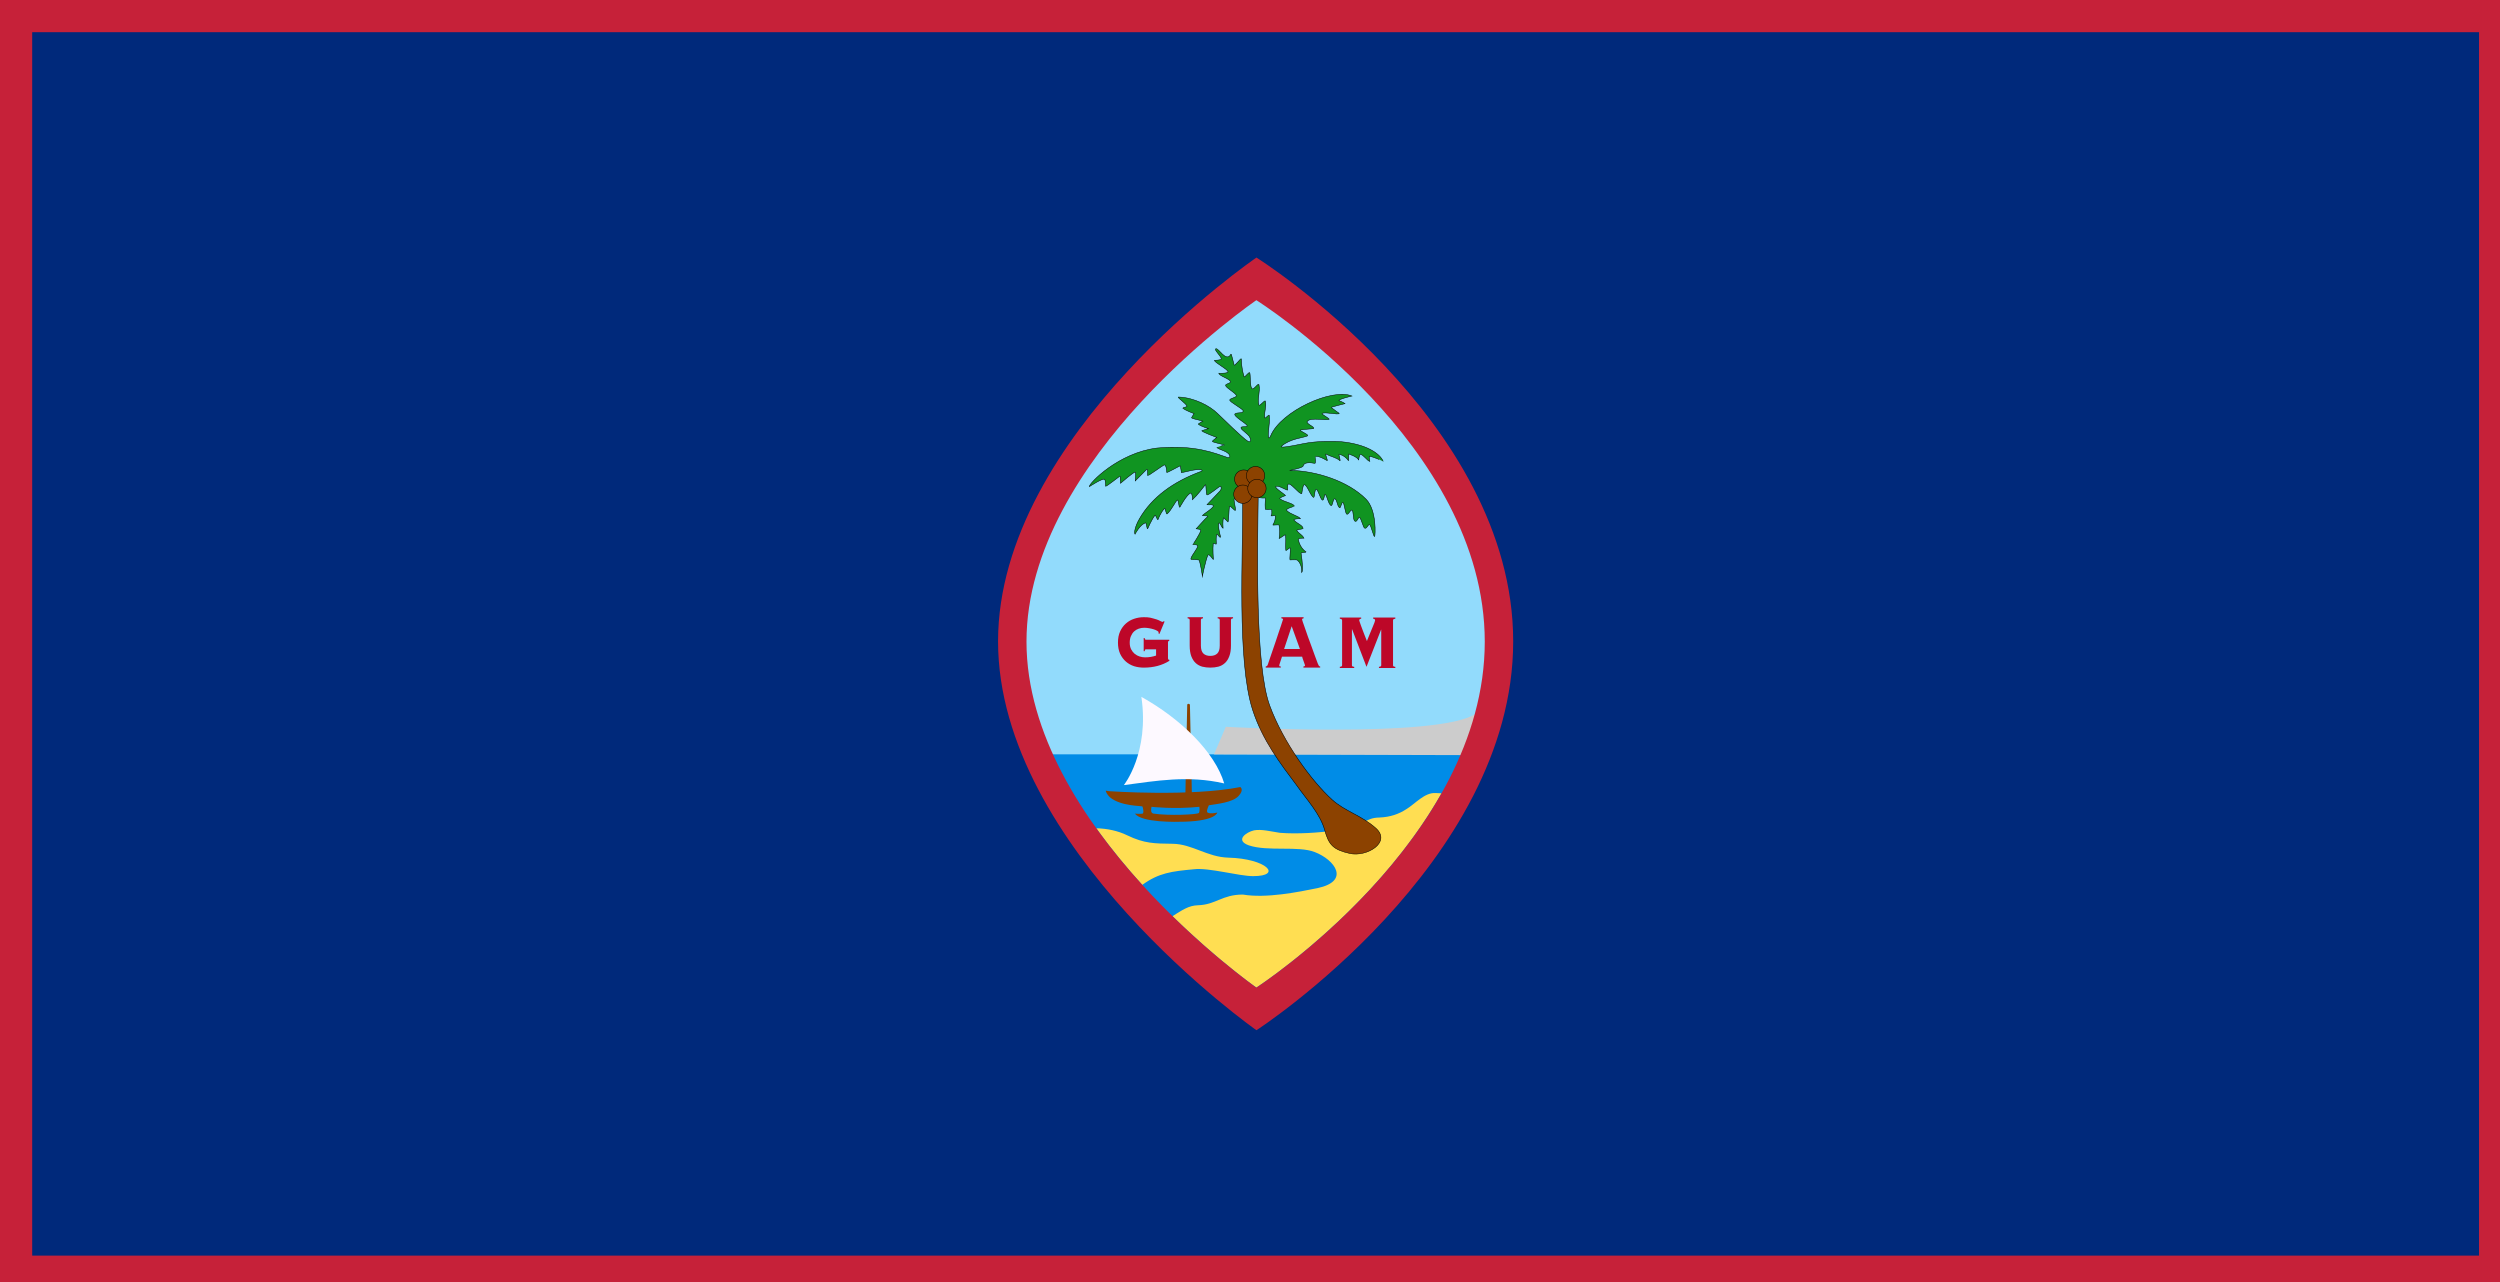 <svg clip-rule="evenodd" fill-rule="evenodd" height="420.513" image-rendering="optimizeQuality" shape-rendering="geometricPrecision" text-rendering="geometricPrecision" viewBox="0 0 216958.33 111260.67" width="820" xml:space="preserve" xmlns="http://www.w3.org/2000/svg"><g transform="scale(.11)"><path d="M0 0h1981200v1016000H0z" fill="#c62139"/><path d="M25400.009 25399.999H1955799.9V990599.98H25400.009z" fill="#00297b"/><g style="stroke:#000;stroke-width:39.024;stroke-dasharray:none;stroke-opacity:1"><g style="stroke:#000;stroke-width:39.024;stroke-dasharray:none;stroke-opacity:1"><path d="M108537.17 28617.296S90414.637 43037.324 90414.637 58016.354c0 14981.029 18122.543 29783.057 18122.543 29783.057s18006.53-13724.025 18006.53-29783.057c0-16057.03-18006.54-29399.058-18006.54-29399.058z" fill="#92dbfc" style="stroke:none;stroke-width:39.024;stroke-dasharray:none;stroke-opacity:1" transform="matrix(10.628 0 0 9.732 -162304.63 -58489.534)"/><path d="M92419.719 67159.562c4716.233 11327.588 16117.451 20639.81 16117.451 20639.81s11603.94-8844.17 16181.37-20640.687" fill="#008ce7" style="stroke:none;stroke-width:39.024;stroke-dasharray:none;stroke-opacity:1" transform="matrix(10.628 0 0 9.732 -162304.63 -58489.534)"/><path d="M124781.68 63890.343c-2794 1999.002-18515.02 1039-18515.02 1039l-879 2238.004 18719.02 57.999c78-306.998 265-672 330-982.002z" fill="#9c8431" style="fill:#ccc;fill-opacity:1;stroke:none;stroke-width:39.024;stroke-dasharray:none;stroke-opacity:1" transform="matrix(10.628 0 0 9.732 -162304.63 -58489.534)"/><path d="M96651.642 73153.356c796.01 26.008 1589.01 193.997 2301.011 576 1272.997 668 2010.997 662.999 3382.997 683.999 1436.01 21.987 2563.01 1079.003 4115.01 1123.003 2859 80 4061 1500.001 1838 1499.001-1050-1.059-3301-706.001-4389-558.001-1654.01 168-2610 294.002-3834.01 1267.003-1165.997-1400.001-2331.998-2940.004-3414.008-4591.005zm5656.008 7128.008c709.01-485.002 1197.01-864.002 1885.01-885.002 1337-41 1793-868 3338-867 1756 322 4136.01-211 5529.01-520.002 2473-570 1300-2300.004-197-2928.003-1210-518.001-3478.01-26.009-4885.01-540.001-1065-416-187-1079.001 386-1220.001 578-106 1198 85 1917 201.999 1284 113.001 2897.01-7.011 4025.01-182 2331-356.998 2235-1041 3360-1057.002 821-38 1446.01-281.998 2006-682.001 658.01-439 1343.01-1340.002 2139.01-1304l468 20.003c-4916.01 9510.012-13745.02 15753.018-13745.02 15753.018s-2853-2184.001-6226.01-5790.005z" fill="#ffde52" style="stroke:none;stroke-width:39.024;stroke-dasharray:none;stroke-opacity:1" transform="matrix(10.628 0 0 9.732 -162304.63 -58489.534)"/><path d="M113608.67 73315.355c305 1180.003 628 1581.003 1868 1884.001 1224 303.001 3094-887 1935-2042.003-1103-1074-2265-1349-3253-2316.003-1533-1520-3636.01-4662.006-4635.01-7633.01-1093-3248.003-903-12392.016-854-17024.022 1.01-54 133-86 148-108 71-102 139 33 28-646-29-174-167-354-166-530 1.01-314.002-1084 343-1370 903-65 128 208 493 208 565 37 4444.006-441 13218.017 739 17190.024 730 2459.003 2062 4358.006 3268.01 6115.007 723 1126.001 1769 2341.003 2084 3642.006z" fill="#8c4200" style="stroke:#000;stroke-width:39.024;stroke-dasharray:none;stroke-opacity:1" transform="matrix(10.628 0 0 9.732 -162304.63 -58489.534)"/><path d="M97273.642 44871.316c77 106.001 66 563.001 66 563.001 63 38 1085.01-870.001 1085.01-829.001 1 191.001 24 585.001 24 585.001s1058.001-1006.001 1102.001-900.001c49 119-4 702.001-4 702.001s703.997-776.001 832.997-916.001c93-100 78 126 87 491 2.01 65 1154-850 1224-866 149-32 195 475 187 602-6 94 1063-610 1016-517l79 541c298-41 1008.01-306 1435.01-237 137 22 130 91 8 141-2058.01 833.001-3641.01 2089.002-4563.006 3839.005-314 596-410 1116.001-327 1247.001 0 0 370-796 786.996-921 56-16 93 510 150 480 0 0 316-798.002 544-1092.002 61-79 163 419.001 228 345.001 0 0 164-534.001 485-906.001 46-53 129 505 180 458 333-307 646-1077 771-1134 87-68 102 640 185 579 0 0 475.01-954.002 759.01-1127.002 182-112 175 521 175 521 362-357 761-949 950-1206 87-118 39 780 132 815 119 46 899-688 987-703 58-10.002 126 209-26 385-12 13.999-964 1112.001-964 1112.001 185 35 257-17 390 18 395 104-740 755.001-721 877.001 0 0 547-10.002 364 96-132 77-855 1008-855 975.002 0-17 363 8 361 112-3 193-601 1188-607 1182-33-33 321-43 369 55 88 181.002-614.01 986.002-477.01 1123.002 19 19 401 6.001 571 44 82 18 312 1462.002 254 1404.002-12.99-13.999 246.01-1354.001 403.01-1762.002 96-247 403 373 428 318-13 0-62-881.001-19-1282.001 12-112 233 117 230 10.002-8-243.002-28-503.002 22-740.002 38-179 226 323 299 188 0 0-228-872-133-1118 63-162.002 215 392 315 414 0 0-56-678.002 49-853.002l317 340.001c69-109 56-1165.001 120-1264.001 53-83 382 396 431 321 44-68-139-852.002-98-914.002 58-89 419 218 426 212.001 147-148 142-517.001 204-654.001 166-371 1118-419 1230-155 55 128 17 293-5 492 9 8.001 477 42 481 6.001 0 0-56 437-23 918.002 5 64 475-16 481 48 43 453-61 495-61 495 4 33 317-48 322-12.999 34 221-37 490-177 749-21 37.002 448-36 455 7.002 57 340 68 610.001 9 1090.001-5 39 459-339 466-300 70 404-10.99 840 31 1258.001 10.01 97.001 307-289 334-177 27 110-66 910.001-21 955.001 0 0 497.01-25 541.01 17 394 370 319 1016.001 319 1016.001 108-80 67-858-42-1570.002-12-75 382-46 370-116 0 0-432-260-574-984.002-30-155 417-123 417-123-124-285-342-339-527-613-60-90 464-131 464-157 1-273-442-403-671-687-98-121 478-127.002 478-127.002-169-235-726-338-1010-649-155-169 565-335 556-364-79-249-756-327-1084.01-608.002-68-58 428-254 428-254-50-106-1131-817-581-752 232 28 703 358 740 308 0 0-20-415 28-465 181-188.002 805.01 798 1017.01 758 0 0 78-706 174-725 228-43 506 1028 731 1028 30 0 47-619 163-653 131-38 278 694 444 856.001 154 149 156-572.001 246-435.001 153 221 190 682.001 399 885.002 136 132 161-636.002 312-533.002 175 119.001 134 517.002 331 713.002 94 93 157-507 264-419 95 77 159 811 261 927 130 148 280-387 415-302 97 62 74 697 164 833 184 282.002 280-341 402-245 85 65 269 795.002 346 853.002 171 130 265-332 395-267 94 46 284 986 362 962 51-15.999 177-2142.002-641-3039.004-1333-1462.002-3720-2306.002-5668-2327.002 0 0 979-195 1005-357 52-323 538-285 877-211 60 12.999 28-571.002 36-574.002 303-7 574 172 864 348 90 55-183-585-87-530 372 215 786 278 1037 539 66 69.002-76-493-76-493 186-45 553 223 697 474 70 124.002-4-655 51-517 0 0 648 220 718 493 0 0 53-494 140-468 260 68 488 507 691 570 0 0-84-440-17.99-423 488 123 1018 425 1017 423-275-688-1318-1409.001-3153-1602.002-337-34.999-1704-91-2863.01 178.002-950 220-1700 345-1546 195 628-615.002 1643-690.002 1922-833.002 200-102-673-439-500-487 172-41 952-106 952-106 169-132-567-390.001-457-582.002 220-385 1521.01-35 1632.01-181 36-49-559-401-534-453 95-195 1253 144 1280-26 0 0-351-262-601-477.001-30-26 1034-312 1034-312-20-20-182-134-426-229-223-87 934-388 934-388-1466-670.002-5271.01 1236-6026.01 3214.003-196 472-202-41-161-441.001 39-430 93-807 47-1202.002-14-117-311 311.001-331 197.001-76-420 149-881.001 46-1347.001-34-157-428 463-480 306-144-431 108-1037.002 6-1631.002-40-232-413 497-538 289-146-241-82-1134.002-151-1269.002-56-108-388 428-416 327-450-1637.002 148-1841.002-716-918-30 32-222-968.002-255-934.002-354 758.002-934-540-1132-419-148 92 404 594 410 820 3 109-508 116-508 116 11 187 972 711.002 1003 916.002 25 169-680 127-680 127 22 229 823 447 867 690.002 25 134-375 164-362 300 21 209 774 622 799 835.001 17 148-481 209-493 347-15 167 1000 727.001 1001 884.001 1 222-404 108-588 220-259 157.001 831 793.001 877 974.002 36 159-436 19-452 164-20 190 534 477.001 661 803.001 127 322-3 404-185 276-365-257-1837-1821.002-2228-2238.003-568-606-1731.01-1285-2891.01-1325-121 37 624 564 629 755 1.01 49-335 122-320 137 206 206 847 451 847 451l-184 331.001c43 97 347 123 834 283 0 0-365 226-338 247 258 206 758.01 358 758.01 358l-492 165c-29 95 1107 550.002 1107 550.002s-355 306-339 322c87 87 922 280 922 280 14 14-590 202-586 206 219 219 823 290.001 964 652.002 0 0 83 206-156 167-940-341-2396.01-1047.001-5219.01-770.001-2886.007 376.001-5085.009 2885.003-5047.009 3135.004 0 0 1032-740.001 1141.001-590z" fill="#109421" style="display:inline;stroke:#000;stroke-width:39.024;stroke-dasharray:none;stroke-opacity:1" transform="matrix(10.628 0 0 9.732 -162304.63 -58489.534)"/></g><g style="stroke:#000;stroke-width:39.024;stroke-dasharray:none;stroke-opacity:1"><path d="M103401.71 63123.82c66.77-99.687 133.55-56.838 200.32 0l144.94 7269.516h-481.94z" style="fill:#8c4200;fill-opacity:1;stroke:none;stroke-width:39.024;stroke-dasharray:none;stroke-opacity:1" transform="matrix(10.628 0 0 9.732 -162304.63 -58489.534)"/><path d="M97603.708 70148.337s6037.012 459.999 9739.012-334.999c0 0 311 210.999-136 732.999-447 521.001-1578 632.999-2199 745 0 0-149 335-137 509 13 174.001 392 156.001 578 118.002l186-37.002s-87 652.002-2372 739.002c-750 28.998-3223 81-3746.002-652.002 0 0 453 37.002 571.002 0 118-36.999 32-509-12.01-578.001-42.99-67.998-1603.002 0-2422.002-757.999-203-216.001-300-446-300-528 0-7.012 250 44 250 44zm3146.012 1267s1652 211 3553 0c0 0 50 360-37 497.001-87 136.999-2280 242.001-3386 50.001-178-57.002-184-275.003-130-547.002z" fill="#8c4200" style="stroke:none;stroke-width:39.024;stroke-dasharray:none;stroke-opacity:1" transform="matrix(10.628 0 0 9.732 -162304.63 -58489.534)"/><path d="M98698.666 69655.469s1912.214-2620.642 1299.052-7153.139c2956.012 1796.474 5466.852 4503.156 6150.162 7018.138-2681.47-677.209-5048.45-209.621-7449.214 135.001z" fill="#fdf9ff" style="stroke:none;stroke-width:39.024;stroke-dasharray:none;stroke-opacity:1" transform="matrix(10.628 0 0 9.732 -162304.63 -58489.534)"/><path d="M108540.72 26889.305S89359.708 41168.314 89359.708 58005.326c0 16839.012 19181.012 31522.022 19181.012 31522.022s19058.02-13472.01 19058.02-31522.022c0-18049.013-19058.02-31116.021-19058.02-31116.021zm-7 3456.003S91469.708 43048.315 91469.708 58027.326c0 14981.012 17064.012 28044.022 17064.012 28044.022s16955.02-11985.01 16955.02-28044.022c0-16057.011-16955.02-27682.018-16955.02-27682.018z" fill="#c62139" style="stroke:none;stroke-width:39.024;stroke-dasharray:none;stroke-opacity:1" transform="matrix(10.628 0 0 9.732 -162304.63 -58489.534)"/></g></g><circle style="display:inline;fill:#8c4200;fill-opacity:1;stroke:#000;stroke-width:396.875;stroke-linecap:round;stroke-linejoin:round;stroke-miterlimit:33;stroke-dasharray:none;stroke-opacity:1;paint-order:markers fill stroke" cx="981239.19" cy="377989.19" r="7253.232"/><circle style="display:inline;fill:#8c4200;fill-opacity:1;stroke:#000;stroke-width:396.875;stroke-linecap:round;stroke-linejoin:round;stroke-miterlimit:33;stroke-dasharray:none;stroke-opacity:1;paint-order:markers fill stroke" cx="980555" cy="389895.44" r="7253.232"/><circle style="display:inline;fill:#8c4200;fill-opacity:1;stroke:#000;stroke-width:396.875;stroke-linecap:round;stroke-linejoin:round;stroke-miterlimit:33;stroke-dasharray:none;stroke-opacity:1;paint-order:markers fill stroke" cx="990545.19" cy="375252.12" r="7253.232"/><circle style="display:inline;fill:#8c4200;fill-opacity:1;stroke:#000;stroke-width:396.875;stroke-linecap:round;stroke-linejoin:round;stroke-miterlimit:33;stroke-dasharray:none;stroke-opacity:1;paint-order:markers fill stroke" cx="991640" cy="385379.28" r="7253.232"/><path d="M903993.6 512282.61q-501.11 0-689.03 446.18-187.93 371.82-250.57 1041.09h-751.66v-10410.92h751.66q125.28 1338.54 939.6 1338.54h18478.58v892.37q-1002.22 74.36-1002.22 1264.19v12344.39q0 520.54 125.27 892.36 125.28 371.82 626.39 371.82h313.15v892.36q-8518.9 5354.21-20169.79 5354.21-3946.27 0-7641.98-1115.46-3633.07-1189.83-6451.84-3643.83-2818.76-2454.01-4572.66-6172.2-1691.26-3792.55-1691.26-8849.29 0-5056.74 1691.26-8774.94 1753.9-3792.55 4572.66-6246.56 2818.77-2528.36 6451.84-3718.19 3695.71-1264.18 7641.98-1264.18 1565.98 0 2756.12 74.36 1190.14 74.36 2317.65 297.46 1127.51 223.09 2317.66 594.9 1190.14 297.46 2818.76 818.02 1565.98 520.54 2881.4 1264.18 1315.42 669.27 1691.26 669.27 501.11 0 876.93-594.91l751.67 297.45-4071.53 9816.03-751.67-520.54q125.28-446.2 125.28-818.01 0-520.55-1064.87-1115.46-1064.87-669.27-2693.48-1189.81-1628.63-520.55-3695.71-892.38-2004.46-371.82-3946.28-371.82-2255 0-4322.1 743.65-2004.46 669.27-3633.07 2156.54-1565.99 1487.29-2505.57 3718.2-939.59 2156.55-939.59 5205.47 0 2974.54 1127.51 5205.46 1127.5 2156.56 2818.76 3569.47 1753.89 1412.9 3883.63 2082.19 2129.73 669.27 4196.83 669.27 2630.84 0 4697.93-371.82 2129.74-371.82 4071.55-1041.1v-4908.01z" style="font-weight:700;font-size:68250.2px;font-family:Copperplate;-inkscape-font-specification:'Copperplate Bold';fill:#bd0728;stroke-width:639.846;stroke-linecap:round;stroke-linejoin:round;stroke-miterlimit:33;paint-order:markers fill stroke"/><path d="M962304.39 489180.8q0-526.46-294.92-827.29-236.02-376.03-1356.8-526.46v-902.48h12151.9v902.48q-1120.78 150.43-1415.79 526.46-235.94 300.83-235.94 827.29v20155.52q0 4963.67-1297.73 8348.01-1238.84 3384.32-3480.4 5414.91-2182.66 2030.6-5191.1 2857.87-2949.55 752.08-6311.89 752.08-3362.43 0-6370.96-752.08-2949.45-827.27-5191.1-2857.87-2182.58-2030.59-3480.4-5414.91-1238.75-3384.34-1238.75-8348.01V489180.8q0-526.46-294.92-827.29-236.02-376.03-1356.8-526.46v-902.48h12151.9v902.48q-1120.78 150.43-1415.79 526.46-235.93 300.83-235.93 827.29v20155.52q0 4362.02 1946.64 6242.2 1946.73 1880.18 5486.11 1880.18 3539.38 0 5486.03-1880.18 1946.64-1880.18 1946.64-6242.2z" style="font-weight:700;font-size:66606.7px;font-family:Copperplate;-inkscape-font-specification:'Copperplate Bold';fill:#bd0728;stroke-width:624.44;stroke-linecap:round;stroke-linejoin:round;stroke-miterlimit:33;paint-order:markers fill stroke"/><path d="M1009251.2 525045.21q0 378.17 201.5 605.08 268.5 151.27 1007 151.27v907.64h-11883.38v-907.64q738.55-151.27 1074.24-453.81 335.69-378.18 671.34-1285.82 134.3-378.18 671.4-2042.17 537.1-1663.99 1409.9-4159.99 872.7-2571.63 1947-5672.71 1074.2-3101.08 2148.4-6277.8 1074.2-3252.35 2081.3-6277.8 1074.2-3101.08 1879.8-5521.44 805.7-2420.35 1275.7-3933.07 537-1512.73 537-1588.36 0-378.19-469.9-529.46-402.8-151.27-872.8-226.91v-907.63h17523v907.63q-537.1 75.64-872.8 226.91-335.7 151.27-335.7 756.37 0 151.27 604.3 1966.53 671.4 1815.27 1678.4 4765.08 1007.1 2874.17 2282.8 6580.35 1342.7 3630.53 2752.6 7487.98 1409.9 3781.8 2685.6 7412.33 1342.7 3630.54 2416.9 6504.71 537.1 1361.45 872.8 1815.27 402.8 453.81 1007 453.81v907.64h-13226.1v-907.64q1275.6-75.63 1275.6-907.63 0-75.63-335.7-983.27-335.7-983.27-738.5-2117.81-402.9-1210.18-805.6-2269.09-335.7-1058.91-402.9-1437.08h-15911.7q-671.4 2042.18-1074.2 3327.98-402.9 1285.82-671.4 2042.19-201.4 756.35-335.7 1134.53-67.2 302.55-67.2 453.83zm16314.6-13009.42-6512.3-18001.41-5975.3 18001.41z" style="font-weight:700;font-size:71260.5px;font-family:Copperplate;-inkscape-font-specification:'Copperplate Bold';fill:#bd0728;stroke-width:668.068;stroke-linecap:round;stroke-linejoin:round;stroke-miterlimit:33;paint-order:markers fill stroke"/><path d="M1087907.6 526096.8q1227.2-151.28 1485.6-453.82 323-378.18 323-907.63v-27834.13l-129.2-151.28-11497.9 29346.86-11368.8-29649.4h-129.1v28287.95q0 529.45 258.3 907.63 323 302.54 1550.4 453.82v907.63h-11368.7v-907.63q1227.2-151.28 1485.6-453.82 323-378.18 323-907.63v-35246.48q0-529.45-323-831.99-258.4-378.19-1485.6-529.46v-907.63h16859.2v907.63q-1550.2 75.64-1550.2 1361.45 0 75.63 387.6 1210.18 387.5 1134.54 968.8 2798.54 646 1664 1356.6 3630.54 775.1 1890.9 1421 3706.17 710.6 1739.63 1227.3 3101.08 516.8 1361.46 710.6 1815.27 1098.1-2874.17 2260.8-5597.07 1162.7-2722.91 2067-4991.99 969-2269.09 1550.3-3781.82 581.4-1512.72 581.4-1890.9 0-1285.81-1550.3-1361.45v-907.63h17505.2v907.63q-1227.3 151.27-1550.3 529.46-258.3 302.54-258.3 831.99v35246.48q0 529.45 258.3 907.63 323 302.54 1550.3 453.82v907.63h-12918.9z" style="font-weight:700;font-size:69897.9px;font-family:Copperplate;-inkscape-font-specification:'Copperplate Bold';fill:#bd0728;stroke-width:655.292;stroke-linecap:round;stroke-linejoin:round;stroke-miterlimit:33;paint-order:markers fill stroke"/></g></svg>